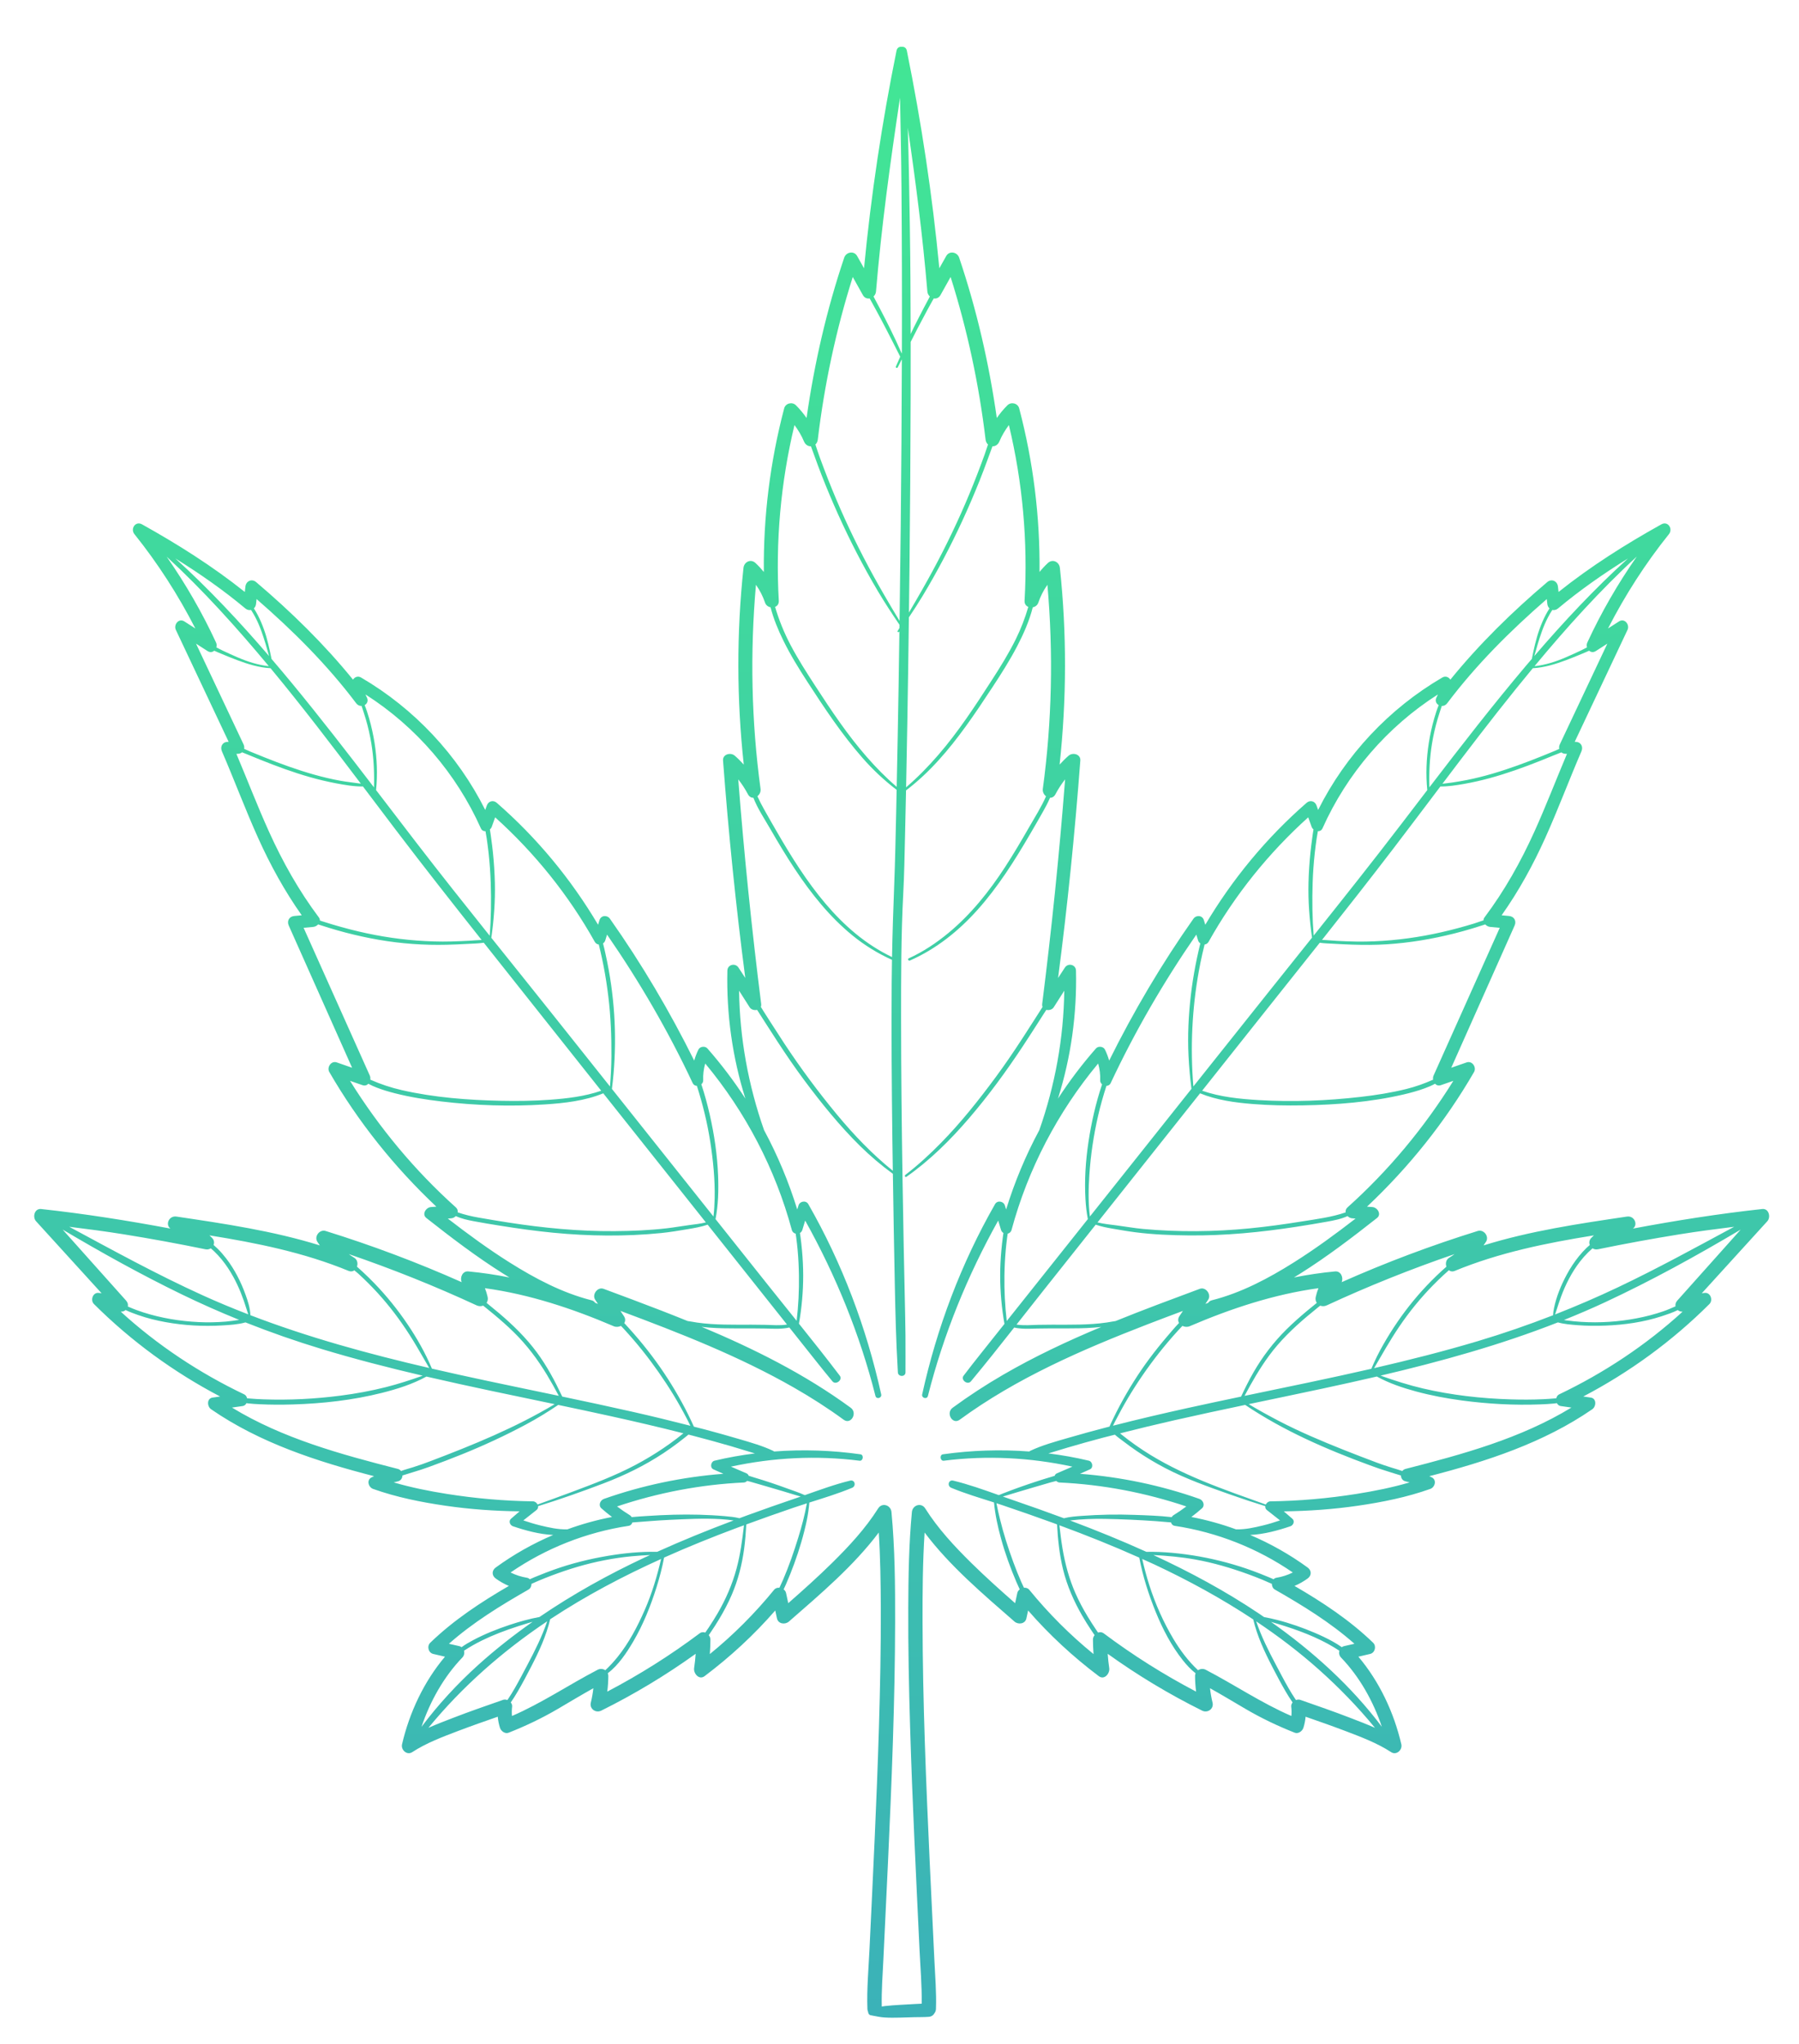 <?xml version="1.0" encoding="UTF-8" standalone="no" ?>
<!DOCTYPE svg PUBLIC "-//W3C//DTD SVG 1.1//EN" "http://www.w3.org/Graphics/SVG/1.1/DTD/svg11.dtd">
<svg xmlns="http://www.w3.org/2000/svg" xmlns:xlink="http://www.w3.org/1999/xlink" version="1.1" width="3100" height="3521">
<g transform="matrix(11.319 0 0 11.319 1553.75 1778.445)" id="shape-2b35c400-357f-4d5a-bdf1-01855502abf4"  >
<g style=""  paint-order="stroke"   >
		<g transform="matrix(1 0 0 1 0 -2.842171e-14)" id="path-01_00000134222405167012294050000018320913126025400731_"  >
<linearGradient id="SVGID_266" gradientUnits="userSpaceOnUse" gradientTransform="matrix(1 0 0 1 -0 -0)"  x1="0" y1="0" x2="0" y2="300">
<stop offset="0%" style="stop-color:rgb(66,230,149);stop-opacity: 1"/>
<stop offset="100%" style="stop-color:rgb(59,178,184);stop-opacity: 1"/>
</linearGradient>
<path style="stroke: none; stroke-width: 1; stroke-dasharray: none; stroke-linecap: butt; stroke-dashoffset: 0; stroke-linejoin: miter; stroke-miterlimit: 4; fill: url(#SVGID_266); fill-rule: nonzero; opacity: 1;"  paint-order="stroke"  transform=" translate(-132.059, -150)" d="M 263.07 176.908 C 256.485 177.624 249.907 178.661 243.384 179.886 C 244.197 179.301 243.616 177.888 242.468 178.059 C 235.139 179.146 227.727 180.241 220.64 182.447 C 220.769 182.265 220.897 182.081 221.017 181.891 C 221.533 181.077 220.676 179.964 219.755 180.25 C 212.699 182.443 205.785 185.042 199.037 188.044 C 199.348 187.348 198.924 186.323 198.035 186.406 C 195.924 186.603 193.84 186.916 191.78 187.325 C 192.099 187.13 192.419 186.937 192.734 186.738 C 196.808 184.172 200.645 181.252 204.424 178.273 C 205.151 177.7 204.48 176.667 203.735 176.61 C 203.458 176.589 203.18 176.568 202.903 176.547 C 209.286 170.536 214.799 163.654 219.194 156.057 C 219.607 155.342 218.913 154.297 218.067 154.591 C 217.286 154.862 216.506 155.134 215.726 155.405 C 218.941 148.191 222.153 140.975 225.37 133.762 C 225.682 133.062 225.309 132.378 224.535 132.306 C 224.154 132.27 223.774 132.235 223.393 132.199 C 226.007 128.504 228.182 124.539 230.043 120.408 C 231.999 116.068 233.659 111.602 235.547 107.233 C 235.834 106.569 235.503 105.848 234.73 105.808 C 234.659 105.804 234.59 105.801 234.52 105.797 C 237.196 100.117 239.875 94.44 242.556 88.762 C 242.93 87.97 242.124 86.917 241.263 87.469 C 240.706 87.826 240.149 88.183 239.592 88.54 C 242.194 83.461 245.29 78.638 248.864 74.185 C 249.511 73.379 248.715 72.132 247.712 72.691 C 242.248 75.733 236.95 79.082 232.06 82.984 C 232.029 82.71 231.998 82.436 231.968 82.161 C 231.874 81.321 230.999 80.921 230.335 81.485 C 225.007 86.004 219.993 90.91 215.587 96.333 C 215.337 95.931 214.849 95.723 214.361 96.008 C 206.277 100.726 199.642 107.799 195.459 116.164 C 195.377 115.935 195.295 115.706 195.212 115.477 C 194.975 114.818 194.238 114.615 193.706 115.079 C 187.604 120.391 182.401 126.683 178.28 133.639 C 178.208 133.405 178.136 133.17 178.064 132.936 C 177.832 132.181 176.899 132.123 176.472 132.728 C 171.638 139.583 167.374 146.808 163.646 154.317 C 163.485 153.746 163.27 153.186 163.004 152.64 C 162.768 152.154 161.99 152.064 161.639 152.464 C 159.525 154.87 157.594 157.424 155.854 160.099 C 157.833 153.823 158.751 147.241 158.596 140.615 C 158.574 139.693 157.395 139.409 156.906 140.157 C 156.56 140.685 156.215 141.213 155.869 141.741 C 157.306 130.742 158.422 119.705 159.256 108.643 C 159.33 107.669 158.099 107.36 157.473 107.904 C 156.986 108.327 156.535 108.786 156.102 109.26 C 157.178 99.314 157.204 89.284 156.146 79.325 C 156.049 78.415 155.046 77.905 154.324 78.57 C 153.86 78.998 153.437 79.458 153.046 79.941 C 153.131 71.549 152.089 63.157 149.949 55.036 C 149.742 54.252 148.727 54.003 148.161 54.564 C 147.553 55.166 147.023 55.818 146.54 56.502 C 145.363 48.214 143.485 40.028 140.808 32.093 C 140.522 31.246 139.326 31.001 138.849 31.837 C 138.492 32.461 138.142 33.089 137.792 33.716 C 136.73 22.592 135.067 11.54 132.844 0.589 C 132.751 0.131 132.405 -0.036 132.06 0.007 C 131.715 -0.037 131.369 0.13 131.276 0.589 C 129.053 11.54 127.39 22.592 126.328 33.716 C 125.978 33.089 125.628 32.461 125.271 31.837 C 124.793 31 123.598 31.245 123.312 32.093 C 120.635 40.028 118.757 48.214 117.58 56.502 C 117.097 55.818 116.567 55.166 115.959 54.564 C 115.393 54.003 114.378 54.252 114.171 55.036 C 112.031 63.157 110.989 71.549 111.074 79.941 C 110.683 79.458 110.26 78.998 109.796 78.57 C 109.07 77.902 108.071 78.417 107.974 79.325 C 106.916 89.284 106.942 99.314 108.019 109.26 C 107.585 108.786 107.134 108.327 106.647 107.904 C 106.023 107.363 104.79 107.671 104.864 108.643 C 105.698 119.705 106.814 130.742 108.251 141.741 C 107.905 141.213 107.56 140.685 107.214 140.157 C 106.726 139.41 105.546 139.692 105.524 140.615 C 105.369 147.241 106.287 153.823 108.266 160.099 C 106.526 157.424 104.595 154.87 102.481 152.464 C 102.13 152.064 101.352 152.154 101.116 152.64 C 100.85 153.186 100.635 153.746 100.474 154.317 C 96.747 146.808 92.482 139.583 87.648 132.728 C 87.221 132.122 86.288 132.184 86.056 132.936 C 85.984 133.17 85.912 133.405 85.84 133.639 C 81.719 126.683 76.516 120.391 70.414 115.079 C 69.882 114.615 69.145 114.818 68.908 115.477 C 68.825 115.706 68.743 115.935 68.661 116.164 C 64.478 107.799 57.843 100.726 49.759 96.008 C 49.271 95.723 48.783 95.931 48.533 96.333 C 44.127 90.91 39.113 86.004 33.785 81.485 C 33.117 80.918 32.246 81.324 32.152 82.161 C 32.122 82.436 32.091 82.71 32.06 82.984 C 27.17 79.082 21.872 75.733 16.408 72.691 C 15.412 72.136 14.604 73.372 15.256 74.185 C 18.83 78.638 21.926 83.461 24.528 88.54 C 23.971 88.183 23.414 87.826 22.857 87.469 C 21.997 86.918 21.19 87.97 21.564 88.762 C 24.245 94.44 26.924 100.117 29.6 105.797 C 29.531 105.801 29.461 105.804 29.391 105.808 C 28.617 105.848 28.286 106.569 28.573 107.233 C 30.461 111.602 32.122 116.068 34.077 120.408 C 35.938 124.539 38.113 128.504 40.727 132.199 C 40.346 132.235 39.966 132.27 39.585 132.306 C 38.811 132.378 38.438 133.062 38.75 133.762 C 41.967 140.975 45.179 148.191 48.394 155.405 C 47.614 155.134 46.834 154.862 46.053 154.591 C 45.208 154.297 44.511 155.339 44.926 156.057 C 49.321 163.654 54.834 170.536 61.217 176.547 C 60.94 176.568 60.663 176.589 60.385 176.61 C 59.645 176.666 58.971 177.702 59.696 178.274 C 63.475 181.252 67.312 184.172 71.386 186.738 C 71.701 186.937 72.021 187.13 72.34 187.325 C 70.279 186.916 68.196 186.603 66.085 186.406 C 65.196 186.323 64.772 187.348 65.083 188.044 C 58.335 185.042 51.421 182.443 44.365 180.25 C 43.447 179.965 42.586 181.074 43.103 181.891 C 43.224 182.081 43.351 182.265 43.48 182.447 C 36.393 180.241 28.981 179.146 21.652 178.058 C 20.506 177.888 19.921 179.301 20.736 179.885 C 14.212 178.661 7.635 177.624 1.05 176.908 C 0.043 176.799 -0.295 178.138 0.279 178.77 C 3.602 182.426 6.933 186.074 10.254 189.731 C 10.099 189.712 9.948 189.687 9.791 189.673 C 8.909 189.6 8.515 190.794 9.089 191.367 C 14.742 197.004 21.235 201.744 28.299 205.445 C 27.916 205.5 27.533 205.555 27.15 205.61 C 26.245 205.74 26.315 206.965 26.919 207.381 C 34.349 212.51 43.048 215.332 51.737 217.576 C 51.611 217.635 51.484 217.69 51.359 217.753 C 50.563 218.153 50.867 219.256 51.589 219.513 C 55.139 220.775 58.868 221.527 62.59 222.068 C 66.331 222.613 70.108 222.881 73.888 222.926 C 73.454 223.304 73.017 223.678 72.583 224.055 C 72.169 224.413 72.432 225.045 72.885 225.198 C 74.811 225.85 76.924 226.424 79.01 226.52 C 75.919 227.835 72.975 229.495 70.255 231.479 C 69.64 231.928 69.638 232.697 70.255 233.146 C 70.88 233.601 71.552 233.979 72.258 234.277 C 67.987 236.759 63.865 239.472 60.293 242.922 C 59.754 243.443 59.996 244.457 60.744 244.631 C 61.341 244.77 61.938 244.909 62.534 245.048 C 59.321 248.849 57.115 253.566 55.996 258.382 C 55.799 259.232 56.74 260.105 57.55 259.576 C 59.702 258.173 62.185 257.247 64.575 256.338 C 66.56 255.583 68.565 254.884 70.57 254.186 C 70.618 254.753 70.727 255.314 70.9 255.863 C 71.062 256.375 71.668 256.839 72.229 256.618 C 74.814 255.599 77.303 254.409 79.701 253.005 C 81.507 251.947 83.294 250.865 85.122 249.849 C 85.04 250.582 84.915 251.309 84.737 252.036 C 84.503 252.991 85.486 253.675 86.326 253.258 C 91.344 250.769 96.149 247.875 100.698 244.61 C 100.648 245.338 100.57 246.064 100.462 246.786 C 100.342 247.588 101.204 248.651 102.054 248.011 C 105.982 245.054 109.591 241.719 112.813 238.016 C 112.9 238.418 112.987 238.82 113.074 239.222 C 113.258 240.073 114.313 240.205 114.889 239.702 C 119.671 235.523 124.717 231.269 128.571 226.151 C 128.813 229.965 128.866 233.795 128.881 237.614 C 128.904 243.688 128.778 249.762 128.595 255.833 C 128.258 267.077 127.692 278.311 127.161 289.547 C 127.018 292.57 126.733 295.644 126.843 298.672 C 126.849 298.842 126.888 298.992 126.95 299.121 C 126.958 299.347 127.085 299.572 127.328 299.623 C 127.473 299.654 127.617 299.679 127.762 299.708 C 127.766 299.709 127.771 299.71 127.775 299.711 C 128.327 299.822 128.879 299.924 129.442 299.963 C 130.211 300.017 130.975 300 131.746 299.986 C 132.49 299.973 133.234 299.946 133.978 299.921 C 134.713 299.896 135.464 299.928 136.196 299.864 C 136.616 299.827 136.896 299.606 137.041 299.326 C 137.177 299.159 137.267 298.942 137.277 298.672 C 137.369 296.14 137.146 293.574 137.029 291.047 C 136.804 286.168 136.558 281.29 136.332 276.411 C 135.769 264.196 135.263 251.969 135.237 239.74 C 135.228 235.215 135.258 230.672 135.549 226.151 C 139.404 231.269 144.449 235.523 149.231 239.702 C 149.807 240.205 150.862 240.073 151.046 239.222 C 151.133 238.82 151.22 238.418 151.307 238.016 C 154.529 241.719 158.138 245.054 162.065 248.011 C 162.92 248.654 163.779 247.593 163.658 246.786 C 163.55 246.064 163.472 245.338 163.422 244.61 C 167.971 247.875 172.776 250.769 177.794 253.258 C 178.635 253.676 179.617 252.989 179.383 252.036 C 179.205 251.309 179.08 250.582 178.998 249.849 C 180.825 250.865 182.613 251.947 184.419 253.005 C 186.817 254.409 189.306 255.599 191.891 256.618 C 192.448 256.838 193.059 256.372 193.22 255.863 C 193.393 255.314 193.502 254.753 193.55 254.186 C 195.555 254.884 197.56 255.583 199.545 256.338 C 201.935 257.247 204.417 258.173 206.57 259.576 C 207.381 260.105 208.322 259.235 208.124 258.382 C 207.005 253.566 204.799 248.849 201.586 245.048 C 202.182 244.909 202.779 244.77 203.375 244.631 C 204.124 244.457 204.366 243.443 203.827 242.922 C 200.255 239.472 196.133 236.759 191.862 234.277 C 192.568 233.979 193.24 233.601 193.865 233.146 C 194.482 232.698 194.48 231.928 193.865 231.479 C 191.145 229.495 188.2 227.835 185.11 226.52 C 187.196 226.423 189.309 225.85 191.235 225.198 C 191.688 225.045 191.951 224.413 191.537 224.055 C 191.103 223.678 190.666 223.304 190.232 222.927 C 194.012 222.881 197.789 222.613 201.53 222.068 C 205.252 221.527 208.981 220.775 212.531 219.513 C 213.251 219.257 213.555 218.152 212.761 217.753 C 212.636 217.69 212.509 217.635 212.383 217.576 C 221.072 215.332 229.771 212.51 237.201 207.381 C 237.8 206.968 237.873 205.74 236.97 205.61 C 236.587 205.555 236.204 205.5 235.821 205.445 C 242.885 201.744 249.378 197.004 255.031 191.367 C 255.602 190.797 255.212 189.6 254.329 189.673 C 254.172 189.687 254.021 189.712 253.866 189.731 C 257.187 186.074 260.518 182.426 263.841 178.77 C 264.411 178.142 264.077 176.799 263.07 176.908 z M 208.756 216.47 C 208.549 216.523 208.394 216.643 208.278 216.79 C 207.769 216.606 207.241 216.458 206.734 216.301 C 205.953 216.058 205.176 215.805 204.41 215.517 C 202.709 214.876 201.01 214.227 199.321 213.555 C 195.972 212.22 192.634 210.812 189.435 209.145 C 187.896 208.343 186.376 207.501 184.886 206.61 C 188.589 205.832 192.295 205.065 195.995 204.272 C 198.799 203.672 201.601 203.053 204.395 202.403 C 206.272 203.437 208.314 204.124 210.382 204.682 C 212.677 205.302 215.012 205.738 217.367 206.053 C 221.316 206.581 225.323 206.798 229.305 206.644 C 229.999 206.617 230.694 206.582 231.385 206.514 C 231.527 206.5 231.668 206.476 231.809 206.458 C 231.923 206.681 232.11 206.857 232.382 206.896 C 232.927 206.974 233.472 207.052 234.017 207.13 C 226.309 211.833 217.454 214.246 208.756 216.47 z M 164.226 209.891 C 164.321 209.696 164.416 209.501 164.514 209.31 C 164.825 208.702 165.147 208.099 165.475 207.5 C 166.144 206.277 166.857 205.077 167.611 203.904 C 169.115 201.562 170.772 199.311 172.568 197.185 C 173.076 196.584 173.595 195.993 174.126 195.412 C 174.345 195.172 174.572 194.935 174.797 194.698 C 175.132 194.861 175.544 194.9 175.9 194.748 C 182.165 192.065 188.735 189.884 195.506 188.959 C 195.333 189.392 195.196 189.841 195.096 190.283 C 195.014 190.642 195.091 190.954 195.256 191.197 C 194.757 191.599 194.259 192.004 193.766 192.416 C 192.685 193.321 191.627 194.255 190.625 195.248 C 188.659 197.195 186.981 199.394 185.604 201.794 C 184.921 202.986 184.312 204.216 183.73 205.46 C 181.017 206.027 178.306 206.602 175.601 207.198 C 171.796 208.038 168 208.923 164.226 209.891 z M 188 199.215 C 189.64 196.985 191.637 195.06 193.744 193.277 C 194.33 192.781 194.924 192.295 195.522 191.814 C 195.605 191.748 195.694 191.682 195.782 191.617 C 196.08 191.731 196.434 191.73 196.773 191.573 C 203.116 188.635 209.618 186.033 216.233 183.769 C 215.965 183.961 215.697 184.152 215.411 184.323 C 214.917 184.618 214.823 185.208 214.989 185.685 C 214.742 185.897 214.5 186.116 214.261 186.336 C 213.744 186.811 213.238 187.298 212.744 187.796 C 211.768 188.778 210.838 189.806 209.957 190.874 C 208.257 192.938 206.751 195.147 205.422 197.466 C 204.724 198.682 204.101 199.934 203.561 201.227 C 197.149 202.696 190.697 204.006 184.256 205.35 C 185.38 203.234 186.582 201.145 188 199.215 z M 232.15 205.122 C 231.912 205.236 231.775 205.463 231.719 205.715 C 231.647 205.722 231.575 205.729 231.503 205.735 C 230.916 205.786 230.329 205.829 229.741 205.856 C 228.085 205.934 226.426 205.933 224.77 205.883 C 220.276 205.746 215.781 205.243 211.399 204.218 C 209.214 203.707 207.077 203.018 204.962 202.269 C 214.13 200.119 223.202 197.602 231.96 194.165 C 232.928 194.434 233.981 194.512 234.959 194.589 C 236.367 194.7 237.78 194.706 239.191 194.653 C 242.083 194.543 245.014 194.126 247.771 193.224 C 248.569 192.963 249.425 192.68 250.211 192.291 C 250.407 192.454 250.666 192.548 250.949 192.53 C 245.357 197.637 238.989 201.855 232.15 205.122 z M 249.866 191.719 C 249.258 191.986 248.652 192.258 248.023 192.474 C 246.698 192.93 245.337 193.282 243.96 193.544 C 241.174 194.075 238.325 194.266 235.494 194.084 C 234.754 194.036 234.013 193.965 233.278 193.863 C 233.143 193.844 233.008 193.822 232.874 193.8 C 234.968 192.961 237.047 192.073 239.102 191.117 C 246.194 187.816 253.062 184.033 259.79 180.04 C 256.575 183.646 253.347 187.24 250.135 190.848 C 249.883 191.131 249.813 191.442 249.866 191.719 z M 258.795 179.611 C 252.94 182.767 247.112 185.971 241.1 188.824 C 237.956 190.316 234.766 191.69 231.534 192.956 C 231.596 192.752 231.668 192.551 231.732 192.353 C 231.959 191.65 232.184 190.95 232.439 190.257 C 233.137 188.363 234.074 186.531 235.309 184.929 C 235.696 184.428 236.115 183.95 236.565 183.505 C 236.777 183.295 236.996 183.093 237.222 182.898 C 237.226 182.895 237.23 182.892 237.234 182.889 C 237.459 183.034 237.743 183.102 238.05 183.038 C 242.181 182.189 246.33 181.427 250.494 180.757 C 253.255 180.314 256.023 179.953 258.795 179.611 z M 237.042 181.306 C 236.721 181.641 236.681 182.047 236.817 182.385 C 236.652 182.528 236.485 182.67 236.327 182.821 C 235.912 183.22 235.524 183.647 235.162 184.094 C 234.45 184.972 233.831 185.919 233.296 186.914 C 232.439 188.507 231.728 190.231 231.364 192.008 C 231.294 192.349 231.238 192.717 231.223 193.079 C 227.455 194.547 223.629 195.865 219.745 197.026 C 214.536 198.582 209.269 199.912 203.975 201.131 C 205.218 199.007 206.42 196.861 207.801 194.82 C 209.311 192.59 211.012 190.495 212.894 188.569 C 213.428 188.024 213.975 187.492 214.534 186.974 C 214.807 186.721 215.085 186.474 215.363 186.227 C 215.595 186.406 215.903 186.474 216.257 186.328 C 223.04 183.531 230.223 182.077 237.441 180.918 C 237.306 181.045 237.171 181.172 237.042 181.306 z M 191.745 185.045 C 187.867 187.483 183.747 189.669 179.283 190.799 C 179.019 190.866 178.84 191.008 178.727 191.184 C 178.583 191.239 178.439 191.296 178.295 191.352 C 178.436 191.141 178.577 190.929 178.718 190.717 C 179.242 189.929 178.362 188.715 177.441 189.057 C 173.159 190.647 168.864 192.241 164.622 193.96 C 164.184 194.018 163.749 194.112 163.31 194.177 C 162.613 194.28 161.912 194.351 161.21 194.401 C 159.821 194.5 158.428 194.516 157.037 194.517 C 155.664 194.518 154.29 194.502 152.917 194.534 C 151.794 194.56 150.654 194.671 149.543 194.496 C 150.862 192.82 152.18 191.143 153.505 189.475 C 156.203 186.08 158.9 182.686 161.597 179.291 C 162.466 179.59 163.368 179.763 164.273 179.916 C 165.388 180.104 166.505 180.303 167.627 180.446 C 170.326 180.79 173.067 180.902 175.786 180.927 C 181.274 180.979 186.727 180.448 192.147 179.612 C 193.673 179.376 195.198 179.125 196.719 178.852 C 197.808 178.657 198.932 178.45 199.94 177.983 C 200.118 178.167 200.356 178.3 200.621 178.32 C 200.8 178.334 200.979 178.348 201.158 178.361 C 198.112 180.715 195.005 182.995 191.745 185.045 z M 148.054 193.956 C 147.79 191.659 147.664 189.338 147.702 187.028 C 147.723 185.738 147.783 184.449 147.9 183.164 C 147.958 182.522 148.029 181.881 148.114 181.242 C 148.14 181.047 148.17 180.853 148.199 180.658 C 148.463 180.597 148.698 180.415 148.784 180.095 C 151.287 170.818 155.824 162.142 161.969 154.76 C 162.207 155.583 162.314 156.434 162.277 157.314 C 162.266 157.571 162.39 157.778 162.567 157.928 C 161.61 160.78 160.939 163.746 160.493 166.715 C 160.061 169.597 159.871 172.53 160.039 175.443 C 160.097 176.449 160.21 177.453 160.401 178.442 C 156.285 183.614 152.169 188.785 148.054 193.956 z M 177.187 136.026 C 177.247 136.223 177.374 136.374 177.528 136.481 C 177.421 136.87 177.334 137.265 177.244 137.661 C 177.074 138.398 176.919 139.138 176.776 139.881 C 176.491 141.371 176.255 142.873 176.08 144.38 C 175.728 147.425 175.574 150.522 175.727 153.585 C 175.811 155.268 175.961 156.947 176.173 158.619 C 172.756 162.915 169.34 167.211 165.922 171.506 C 164.186 173.687 162.45 175.868 160.713 178.05 C 160.453 175.968 160.49 173.837 160.627 171.754 C 160.827 168.695 161.286 165.639 161.976 162.652 C 162.326 161.135 162.754 159.643 163.229 158.163 C 163.492 158.152 163.742 158.028 163.874 157.747 C 167.573 149.861 171.965 142.304 176.916 135.139 C 177.006 135.434 177.097 135.73 177.187 136.026 z M 199.933 176.659 C 199.684 176.882 199.608 177.157 199.648 177.42 C 197.51 178.157 195.232 178.439 193.007 178.797 C 190.341 179.226 187.665 179.597 184.978 179.859 C 179.606 180.382 174.176 180.433 168.799 179.943 C 167.465 179.821 166.153 179.577 164.825 179.408 C 163.847 179.284 162.838 179.177 161.871 178.947 C 162.708 177.893 163.545 176.839 164.383 175.785 C 168.75 170.289 173.117 164.792 177.485 159.296 C 180.011 160.333 182.798 160.708 185.505 160.925 C 188.04 161.128 190.588 161.177 193.131 161.132 C 198.255 161.043 203.46 160.637 208.462 159.472 C 209.556 159.217 210.644 158.919 211.699 158.531 C 212.233 158.334 212.762 158.117 213.256 157.84 C 213.47 158.064 213.779 158.181 214.157 158.05 C 214.786 157.833 215.415 157.616 216.044 157.398 C 211.605 164.531 206.191 171.047 199.933 176.659 z M 195.706 136.378 C 196.418 136.483 197.156 136.491 197.866 136.534 C 198.791 136.59 199.718 136.636 200.644 136.665 C 202.411 136.72 204.174 136.726 205.939 136.612 C 209.377 136.39 212.787 135.82 216.127 134.981 C 217.078 134.742 218.022 134.48 218.96 134.197 C 219.42 134.058 219.879 133.914 220.337 133.766 C 220.523 133.706 220.712 133.649 220.9 133.587 C 221.093 133.793 221.361 133.941 221.627 133.966 C 222.121 134.012 222.614 134.059 223.108 134.106 C 219.752 141.602 216.391 149.095 213.034 156.591 C 212.946 156.787 212.929 157.009 212.961 157.222 C 211.644 157.808 210.304 158.286 208.892 158.638 C 206.61 159.207 204.277 159.571 201.943 159.84 C 196.807 160.431 191.586 160.637 186.423 160.329 C 183.529 160.156 180.551 159.857 177.799 158.901 C 180.61 155.363 183.421 151.825 186.233 148.286 C 189.388 144.316 192.553 140.352 195.706 136.378 z M 228.392 119.443 C 226.307 124.055 223.835 128.461 220.794 132.513 C 220.681 132.663 220.636 132.819 220.634 132.97 C 220.148 133.117 219.667 133.309 219.202 133.451 C 218.378 133.703 217.55 133.939 216.717 134.163 C 215.066 134.607 213.398 134.987 211.715 135.293 C 208.32 135.909 204.85 136.236 201.398 136.2 C 200.393 136.189 199.389 136.143 198.386 136.095 C 197.619 136.058 196.827 135.96 196.049 135.948 C 199.685 131.361 203.303 126.76 206.858 122.112 C 209.276 118.951 211.669 115.77 214.069 112.594 C 215.254 112.605 216.477 112.41 217.631 112.209 C 218.968 111.977 220.292 111.673 221.601 111.317 C 224.215 110.605 226.763 109.685 229.279 108.685 C 229.993 108.402 230.705 108.112 231.415 107.819 C 231.76 107.677 232.132 107.549 232.491 107.398 C 232.643 107.519 232.834 107.602 233.067 107.614 C 233.159 107.619 233.25 107.624 233.342 107.629 C 231.68 111.562 230.151 115.552 228.392 119.443 z M 231.03 85.849 C 231.058 85.807 231.089 85.764 231.12 85.722 C 231.397 85.782 231.707 85.722 231.985 85.49 C 235.338 82.688 238.922 80.19 242.63 77.885 C 237.54 82.496 232.842 87.524 228.368 92.739 C 228.718 91.472 229.084 90.208 229.529 88.972 C 229.792 88.244 230.093 87.531 230.452 86.846 C 230.63 86.506 230.823 86.173 231.03 85.849 z M 243.971 77.593 C 241.088 81.728 238.558 86.099 236.438 90.685 C 236.328 90.922 236.324 91.184 236.394 91.419 C 236.108 91.574 235.82 91.725 235.526 91.864 C 234.732 92.241 233.932 92.606 233.124 92.952 C 231.613 93.599 230.036 94.11 228.398 94.283 C 233.255 88.425 238.372 82.741 243.971 77.593 z M 228.14 94.591 C 229.896 94.493 231.58 93.974 233.22 93.36 C 234.054 93.048 234.88 92.709 235.701 92.364 C 236.022 92.229 236.376 92.091 236.714 91.926 C 236.975 92.153 237.346 92.227 237.732 91.979 C 238.317 91.604 238.902 91.228 239.487 90.853 C 237.076 95.966 234.665 101.079 232.25 106.19 C 232.14 106.422 232.12 106.66 232.166 106.874 C 231.929 106.978 231.694 107.087 231.462 107.183 C 230.841 107.441 230.219 107.696 229.596 107.947 C 228.349 108.45 227.094 108.935 225.828 109.389 C 223.311 110.291 220.752 111.081 218.127 111.602 C 217.382 111.75 216.631 111.877 215.88 111.99 C 215.382 112.064 214.881 112.118 214.381 112.181 C 218.049 107.329 221.736 102.49 225.554 97.756 C 226.409 96.697 227.271 95.642 228.14 94.591 z M 230.269 84.065 C 230.297 84.314 230.325 84.564 230.353 84.814 C 230.385 85.098 230.509 85.325 230.679 85.487 C 230.678 85.489 230.677 85.491 230.675 85.494 C 230.467 85.817 230.275 86.149 230.096 86.49 C 229.729 87.191 229.42 87.923 229.153 88.667 C 228.626 90.132 228.303 91.652 227.994 93.174 C 227.723 93.492 227.448 93.806 227.179 94.124 C 222.066 100.174 217.211 106.434 212.396 112.722 C 212.328 110.487 212.436 108.243 212.8 106.036 C 213.005 104.794 213.285 103.565 213.638 102.357 C 213.837 101.676 214.066 101.01 214.282 100.338 C 214.573 100.346 214.878 100.226 215.102 99.929 C 219.519 94.064 224.735 88.872 230.269 84.065 z M 213.684 98.587 C 213.63 98.723 213.576 98.859 213.502 98.993 C 213.208 99.528 213.431 99.993 213.814 100.21 C 213.548 100.859 213.334 101.531 213.136 102.218 C 212.783 103.451 212.506 104.705 212.306 105.972 C 211.933 108.345 211.839 110.751 212.076 113.141 C 210.793 114.817 209.512 116.494 208.229 118.17 C 203.82 123.934 199.309 129.617 194.78 135.287 C 194.57 132.619 194.536 129.944 194.624 127.268 C 194.673 125.76 194.78 124.254 194.944 122.754 C 195.027 121.997 195.126 121.243 195.236 120.489 C 195.288 120.129 195.362 119.764 195.422 119.399 C 195.707 119.406 195.98 119.286 196.124 118.962 C 199.856 110.622 205.993 103.494 213.684 98.587 z M 193.95 117.287 C 194.125 117.774 194.299 118.26 194.473 118.746 C 194.526 118.896 194.628 119.026 194.751 119.133 C 194.67 119.573 194.62 120.024 194.558 120.455 C 194.455 121.17 194.368 121.888 194.293 122.606 C 194.132 124.155 194.031 125.711 193.992 127.268 C 193.923 130.055 194.142 132.845 194.527 135.605 C 192.283 138.414 190.037 141.22 187.794 144.03 C 184.013 148.766 180.238 153.508 176.465 158.251 C 175.982 152.386 176.253 146.42 177.31 140.633 C 177.463 139.793 177.633 138.956 177.821 138.123 C 177.932 137.63 178.064 137.141 178.174 136.648 C 178.415 136.616 178.643 136.485 178.783 136.235 C 182.762 129.127 187.904 122.736 193.95 117.287 z M 150.768 84.317 C 150.741 84.802 150.994 85.116 151.336 85.258 C 150.845 86.946 150.215 88.585 149.432 90.171 C 148.361 92.338 147.084 94.394 145.774 96.422 C 143.247 100.335 140.69 104.261 137.635 107.79 C 136.118 109.542 134.493 111.211 132.732 112.72 C 132.8 109.376 132.863 106.032 132.921 102.687 C 133.012 97.409 133.088 92.131 133.157 86.853 C 133.879 85.775 134.586 84.688 135.258 83.572 C 136.383 81.702 137.452 79.799 138.47 77.868 C 140.496 74.021 142.313 70.066 143.924 66.028 C 144.371 64.906 144.798 63.777 145.209 62.641 C 145.428 62.037 145.662 61.427 145.879 60.813 C 146.292 60.82 146.717 60.591 146.934 60.074 C 147.308 59.179 147.806 58.351 148.381 57.579 C 150.48 66.324 151.281 75.33 150.768 84.317 z M 144.832 59.789 C 144.872 60.121 145.013 60.37 145.201 60.545 C 145.032 61.053 144.867 61.563 144.687 62.065 C 144.326 63.07 143.95 64.07 143.565 65.067 C 142.791 67.076 141.965 69.066 141.087 71.033 C 139.325 74.978 137.357 78.827 135.217 82.581 C 134.545 83.761 133.862 84.94 133.166 86.112 C 133.195 83.828 133.227 81.544 133.25 79.261 C 133.341 70.541 133.403 61.821 133.424 53.101 C 133.43 50.376 133.431 47.651 133.429 44.925 C 133.767 44.264 134.098 43.598 134.44 42.938 C 134.941 41.974 135.45 41.014 135.968 40.059 C 136.228 39.582 136.489 39.106 136.753 38.631 C 136.813 38.524 136.88 38.417 136.947 38.307 C 137.325 38.37 137.724 38.228 137.968 37.793 C 138.484 36.877 138.995 35.958 139.508 35.039 C 142.055 43.095 143.83 51.402 144.832 59.789 z M 136.344 38.006 C 136.294 38.108 136.245 38.209 136.194 38.304 C 135.937 38.783 135.682 39.263 135.43 39.744 C 134.913 40.729 134.406 41.719 133.911 42.714 C 133.744 43.05 133.59 43.39 133.426 43.727 C 133.418 38.245 133.386 32.762 133.301 27.281 C 133.224 22.297 133.146 17.309 132.992 12.324 C 134.201 20.607 135.271 28.911 135.97 37.252 C 135.996 37.558 136.141 37.818 136.344 38.006 z M 131.809 7.751 C 131.897 12.316 131.992 16.882 132.029 21.449 C 132.098 29.812 132.116 38.177 132.091 46.54 C 132.091 46.558 132.091 46.576 132.091 46.594 C 132.081 46.618 132.071 46.642 132.06 46.665 C 131.468 45.337 130.859 44.018 130.209 42.714 C 129.725 41.741 129.229 40.773 128.725 39.81 C 128.472 39.329 128.218 38.848 127.961 38.369 C 127.899 38.254 127.839 38.13 127.778 38.004 C 127.98 37.816 128.124 37.557 128.15 37.252 C 128.978 27.375 130.323 17.55 131.809 7.751 z M 124.612 35.039 C 125.125 35.958 125.636 36.877 126.152 37.793 C 126.396 38.228 126.797 38.369 127.176 38.306 C 127.229 38.393 127.283 38.48 127.331 38.566 C 127.595 39.041 127.857 39.517 128.116 39.994 C 128.647 40.97 129.168 41.952 129.679 42.938 C 130.409 44.344 131.122 45.76 131.837 47.174 C 131.615 47.679 131.385 48.179 131.171 48.688 C 131.104 48.848 131.374 48.961 131.452 48.807 C 131.652 48.407 131.859 48.011 132.06 47.613 C 132.069 47.63 132.077 47.647 132.086 47.664 C 132.059 56.113 132.005 64.562 131.915 73.01 C 131.864 77.803 131.803 82.596 131.736 87.389 C 130.913 86.038 130.11 84.672 129.319 83.305 C 128.249 81.457 127.219 79.583 126.237 77.686 C 124.243 73.835 122.443 69.882 120.857 65.846 C 120.416 64.722 119.987 63.593 119.575 62.458 C 119.346 61.827 119.139 61.183 118.923 60.543 C 119.109 60.369 119.248 60.12 119.288 59.789 C 120.291 51.402 122.065 43.095 124.612 35.039 z M 115.739 57.579 C 116.314 58.351 116.812 59.179 117.186 60.074 C 117.403 60.591 117.832 60.821 118.247 60.813 C 118.419 61.294 118.599 61.773 118.769 62.248 C 119.129 63.254 119.501 64.255 119.889 65.25 C 120.677 67.267 121.518 69.263 122.41 71.237 C 124.205 75.213 126.209 79.101 128.434 82.855 C 129.473 84.608 130.586 86.3 131.728 87.981 C 131.725 88.145 131.723 88.308 131.72 88.472 C 131.626 88.621 131.539 88.775 131.444 88.923 C 131.355 89.062 131.572 89.185 131.663 89.052 C 131.68 89.028 131.696 89.004 131.713 88.98 C 131.673 91.786 131.634 94.592 131.588 97.398 C 131.504 102.482 131.408 107.566 131.301 112.65 C 128.019 109.831 125.217 106.462 122.715 102.948 C 121.368 101.056 120.092 99.114 118.827 97.166 C 117.525 95.159 116.233 93.141 115.121 91.02 C 114.15 89.168 113.373 87.25 112.788 85.258 C 113.128 85.117 113.38 84.804 113.352 84.317 C 112.839 75.33 113.64 66.324 115.739 57.579 z M 111.255 84.6 C 111.392 85.007 111.733 85.247 112.1 85.32 C 112.548 87.074 113.253 88.767 114.048 90.388 C 115.122 92.578 116.408 94.656 117.733 96.701 C 120.305 100.672 122.945 104.643 126.066 108.21 C 127.645 110.015 129.388 111.651 131.292 113.104 C 131.267 114.283 131.245 115.461 131.219 116.639 C 131.137 120.273 131.064 123.908 130.923 127.54 C 130.781 131.214 130.659 134.883 130.591 138.557 C 122.554 134.72 117.403 126.994 113.079 119.522 C 112.416 118.376 111.756 117.227 111.11 116.072 C 110.749 115.426 110.401 114.758 110.095 114.075 C 110.416 113.827 110.636 113.413 110.574 112.96 C 109.176 102.672 108.964 92.232 109.874 81.891 C 110.456 82.718 110.924 83.621 111.255 84.6 z M 108.651 113.771 C 108.86 114.168 109.172 114.319 109.484 114.308 C 110.122 115.954 111.148 117.482 112.018 118.988 C 113.228 121.082 114.466 123.16 115.805 125.174 C 118.291 128.914 121.119 132.464 124.62 135.307 C 126.435 136.78 128.451 138.02 130.583 138.979 C 130.563 140.149 130.547 141.32 130.538 142.491 C 130.482 150.398 130.544 158.306 130.641 166.213 C 130.661 167.837 130.689 169.461 130.712 171.085 C 127.577 168.557 124.769 165.624 122.204 162.527 C 119.331 159.059 116.652 155.447 114.174 151.686 C 113.454 150.593 112.746 149.492 112.041 148.389 C 111.7 147.855 111.36 147.32 111.019 146.786 C 110.885 146.575 110.754 146.357 110.619 146.142 C 110.67 146.023 110.694 145.885 110.673 145.723 C 109.24 134.348 108.065 122.94 107.182 111.509 C 107.732 112.213 108.224 112.964 108.651 113.771 z M 115.921 180.658 C 115.95 180.853 115.98 181.047 116.006 181.242 C 116.091 181.881 116.162 182.522 116.22 183.164 C 116.337 184.449 116.397 185.738 116.418 187.028 C 116.455 189.328 116.331 191.638 116.07 193.925 C 114.663 192.173 113.254 190.422 111.855 188.665 C 109.144 185.258 106.432 181.851 103.72 178.444 C 104.143 176.269 104.194 174.02 104.11 171.814 C 103.989 168.687 103.533 165.581 102.836 162.531 C 102.481 160.98 102.064 159.435 101.559 157.923 C 101.733 157.773 101.854 157.568 101.843 157.314 C 101.806 156.434 101.913 155.584 102.151 154.76 C 108.296 162.142 112.832 170.818 115.336 180.095 C 115.422 180.415 115.657 180.597 115.921 180.658 z M 100.872 174.866 C 96.564 169.452 92.255 164.039 87.947 158.626 C 88.709 152.596 88.547 146.512 87.464 140.529 C 87.308 139.664 87.134 138.803 86.941 137.946 C 86.832 137.458 86.727 136.965 86.593 136.481 C 86.747 136.374 86.872 136.223 86.933 136.026 C 87.023 135.73 87.114 135.434 87.204 135.139 C 92.155 142.304 96.547 149.861 100.246 157.747 C 100.376 158.024 100.623 158.148 100.883 158.161 C 101.773 160.958 102.475 163.801 102.924 166.706 C 103.362 169.537 103.647 172.415 103.586 175.283 C 103.566 176.204 103.514 177.129 103.404 178.046 C 102.56 176.986 101.716 175.926 100.872 174.866 z M 85.337 136.235 C 85.478 136.486 85.706 136.618 85.948 136.649 C 86.033 137.021 86.131 137.392 86.218 137.766 C 86.388 138.503 86.545 139.243 86.689 139.986 C 86.984 141.515 87.217 143.053 87.405 144.598 C 87.77 147.608 87.887 150.629 87.869 153.658 C 87.86 155.193 87.779 156.726 87.653 158.256 C 84.769 154.633 81.886 151.01 79.002 147.387 C 75.875 143.459 72.728 139.545 69.59 135.625 C 69.977 132.858 70.198 130.061 70.128 127.268 C 70.089 125.736 69.992 124.205 69.835 122.68 C 69.758 121.937 69.669 121.195 69.562 120.455 C 69.5 120.024 69.45 119.574 69.369 119.134 C 69.492 119.027 69.593 118.896 69.647 118.746 C 69.821 118.26 69.995 117.774 70.17 117.287 C 76.216 122.736 81.358 129.127 85.337 136.235 z M 51.086 156.591 C 47.73 149.095 44.368 141.602 41.012 134.106 C 41.506 134.059 41.999 134.012 42.493 133.966 C 42.76 133.94 43.029 133.792 43.222 133.584 C 43.317 133.615 43.412 133.646 43.508 133.677 C 43.943 133.819 44.378 133.958 44.816 134.092 C 45.662 134.352 46.513 134.597 47.37 134.821 C 49.047 135.26 50.741 135.633 52.449 135.928 C 55.874 136.521 59.325 136.768 62.798 136.683 C 63.827 136.658 64.855 136.616 65.883 136.556 C 66.721 136.508 67.6 136.504 68.439 136.373 C 70.698 139.223 72.96 142.071 75.218 144.921 C 78.913 149.586 82.614 154.245 86.317 158.903 C 83.822 159.768 81.147 160.082 78.525 160.274 C 76.053 160.455 73.571 160.49 71.094 160.437 C 66.043 160.329 60.909 159.941 55.973 158.816 C 54.3 158.434 52.715 157.904 51.162 157.218 C 51.192 157.006 51.173 156.787 51.086 156.591 z M 67.996 118.962 C 68.141 119.287 68.414 119.408 68.698 119.401 C 68.758 119.766 68.832 120.129 68.884 120.489 C 68.994 121.243 69.093 121.997 69.176 122.754 C 69.34 124.254 69.447 125.76 69.496 127.268 C 69.584 129.951 69.55 132.634 69.338 135.31 C 65.578 130.61 61.833 125.897 58.161 121.129 C 56.115 118.473 54.082 115.808 52.044 113.146 C 52.281 110.755 52.187 108.347 51.814 105.972 C 51.614 104.705 51.337 103.451 50.984 102.218 C 50.786 101.53 50.572 100.859 50.306 100.21 C 50.69 99.993 50.912 99.529 50.618 98.993 C 50.544 98.859 50.49 98.723 50.436 98.587 C 58.127 103.494 64.264 110.622 67.996 118.962 z M 49.018 99.929 C 49.242 100.226 49.547 100.346 49.838 100.338 C 50.054 101.009 50.283 101.676 50.482 102.357 C 50.835 103.565 51.115 104.794 51.32 106.036 C 51.684 108.245 51.792 110.491 51.724 112.729 C 47.663 107.428 43.578 102.145 39.331 96.99 C 38.276 95.708 37.205 94.439 36.126 93.176 C 35.817 91.654 35.494 90.132 34.967 88.667 C 34.707 87.943 34.408 87.23 34.054 86.546 C 33.877 86.205 33.686 85.871 33.479 85.547 C 33.467 85.528 33.454 85.506 33.441 85.486 C 33.611 85.324 33.735 85.097 33.767 84.814 C 33.795 84.564 33.823 84.314 33.851 84.065 C 39.385 88.872 44.601 94.064 49.018 99.929 z M 31.87 106.19 C 29.455 101.079 27.044 95.966 24.633 90.853 C 25.218 91.228 25.803 91.604 26.388 91.979 C 26.774 92.227 27.145 92.153 27.406 91.925 C 27.734 92.085 28.075 92.219 28.387 92.35 C 29.218 92.701 30.055 93.044 30.9 93.36 C 32.539 93.974 34.222 94.493 35.976 94.591 C 36.023 94.647 36.071 94.703 36.118 94.76 C 40.816 100.431 45.281 106.288 49.721 112.163 C 48.667 112.007 47.603 111.902 46.554 111.709 C 45.243 111.469 43.945 111.16 42.661 110.801 C 40.077 110.078 37.551 109.153 35.059 108.161 C 34.346 107.877 33.634 107.587 32.924 107.293 C 32.608 107.162 32.285 107.004 31.955 106.864 C 31.999 106.652 31.978 106.418 31.87 106.19 z M 33.003 85.722 C 33.02 85.746 33.039 85.771 33.055 85.796 C 33.264 86.118 33.458 86.45 33.638 86.789 C 34.011 87.492 34.321 88.224 34.591 88.972 C 35.037 90.209 35.402 91.474 35.753 92.741 C 31.278 87.527 26.586 82.504 21.495 77.888 C 25.201 80.192 28.784 82.689 32.135 85.49 C 32.414 85.723 32.726 85.783 33.003 85.722 z M 35.717 94.282 C 34.081 94.109 32.505 93.599 30.996 92.952 C 30.209 92.615 29.429 92.258 28.654 91.893 C 28.34 91.745 28.031 91.587 27.725 91.421 C 27.796 91.186 27.793 90.923 27.682 90.685 C 25.564 86.106 23.039 81.74 20.161 77.61 C 25.753 82.761 30.862 88.445 35.717 94.282 z M 30.778 107.629 C 30.87 107.624 30.961 107.619 31.053 107.614 C 31.291 107.601 31.486 107.516 31.638 107.39 C 31.884 107.491 32.134 107.582 32.373 107.682 C 33.016 107.948 33.66 108.212 34.305 108.472 C 35.575 108.982 36.852 109.475 38.141 109.935 C 40.679 110.841 43.278 111.607 45.928 112.107 C 47.257 112.359 48.676 112.607 50.046 112.592 C 51.698 114.779 53.347 116.967 55.004 119.149 C 59.301 124.806 63.695 130.386 68.107 135.953 C 67.464 135.967 66.814 136.042 66.18 136.074 C 65.279 136.119 64.377 136.16 63.476 136.184 C 61.735 136.23 59.989 136.169 58.253 136.042 C 54.824 135.789 51.423 135.202 48.094 134.345 C 47.168 134.107 46.247 133.85 45.331 133.576 C 44.848 133.431 44.365 133.281 43.885 133.127 C 43.752 133.084 43.621 133.039 43.49 132.995 C 43.493 132.836 43.446 132.671 43.326 132.513 C 40.285 128.461 37.813 124.055 35.728 119.443 C 33.969 115.552 32.44 111.562 30.778 107.629 z M 48.076 157.398 C 48.705 157.616 49.334 157.833 49.963 158.05 C 50.342 158.181 50.651 158.066 50.865 157.842 C 51.268 158.066 51.693 158.25 52.13 158.421 C 53.024 158.77 53.948 159.043 54.878 159.282 C 57.206 159.878 59.59 160.251 61.974 160.536 C 67.19 161.157 72.501 161.332 77.744 160.988 C 80.734 160.792 83.84 160.442 86.631 159.297 C 90.077 163.633 93.525 167.967 96.97 172.303 C 98.73 174.518 100.491 176.733 102.251 178.948 C 101.417 179.145 100.553 179.246 99.71 179.355 C 98.587 179.501 97.471 179.706 96.347 179.837 C 93.693 180.146 91.005 180.257 88.335 180.276 C 82.907 180.317 77.512 179.791 72.153 178.961 C 70.649 178.728 69.148 178.474 67.649 178.213 C 66.563 178.023 65.505 177.774 64.471 177.417 C 64.51 177.155 64.434 176.881 64.187 176.659 C 57.929 171.047 52.515 164.531 48.076 157.398 z M 84.837 190.799 C 80.373 189.669 76.253 187.483 72.375 185.045 C 69.115 182.995 66.009 180.715 62.962 178.361 C 63.141 178.348 63.32 178.334 63.499 178.32 C 63.763 178.3 63.999 178.167 64.177 177.983 C 65.041 178.383 65.989 178.587 66.926 178.765 C 68.257 179.017 69.596 179.234 70.934 179.448 C 73.609 179.877 76.295 180.252 78.993 180.514 C 84.455 181.044 90.003 181.113 95.467 180.562 C 96.798 180.428 98.115 180.204 99.433 179.985 C 100.475 179.812 101.521 179.634 102.521 179.289 C 106.548 184.357 110.575 189.424 114.601 194.492 C 113.507 194.668 112.385 194.563 111.277 194.536 C 109.879 194.502 108.481 194.518 107.083 194.517 C 105.716 194.516 104.348 194.5 102.983 194.406 C 102.281 194.357 101.579 194.289 100.883 194.188 C 100.408 194.119 99.938 194.014 99.463 193.954 C 98.114 193.406 96.761 192.871 95.405 192.345 C 92.507 191.222 89.593 190.139 86.679 189.057 C 85.763 188.716 84.875 189.924 85.402 190.717 C 85.543 190.929 85.684 191.141 85.825 191.352 C 85.681 191.296 85.537 191.24 85.393 191.184 C 85.28 191.009 85.101 190.866 84.837 190.799 z M 91.164 207.79 C 87.578 206.977 83.982 206.21 80.383 205.456 C 79.282 203.111 78.068 200.829 76.526 198.738 C 74.877 196.503 72.891 194.57 70.78 192.775 C 70.195 192.278 69.602 191.791 69.005 191.309 C 68.959 191.271 68.912 191.232 68.865 191.192 C 69.029 190.95 69.105 190.64 69.024 190.283 C 68.924 189.841 68.787 189.392 68.614 188.959 C 75.385 189.884 81.955 192.065 88.22 194.748 C 88.578 194.901 88.992 194.861 89.327 194.696 C 89.474 194.851 89.623 195.005 89.766 195.163 C 90.236 195.678 90.703 196.196 91.158 196.724 C 92.091 197.806 92.986 198.92 93.839 200.065 C 95.485 202.276 97.009 204.573 98.356 206.979 C 98.733 207.652 99.099 208.332 99.455 209.017 C 99.605 209.305 99.746 209.604 99.893 209.901 C 96.993 209.158 94.084 208.451 91.164 207.79 z M 55.84 216.788 C 55.725 216.642 55.57 216.523 55.364 216.47 C 46.666 214.246 37.811 211.833 30.103 207.13 C 30.648 207.052 31.193 206.974 31.738 206.896 C 32.008 206.857 32.196 206.682 32.31 206.459 C 32.39 206.469 32.469 206.484 32.549 206.493 C 33.134 206.562 33.726 206.594 34.315 206.622 C 35.991 206.704 37.672 206.705 39.35 206.655 C 43.901 206.519 48.488 206.009 52.909 204.899 C 55.251 204.31 57.586 203.577 59.706 202.411 C 66.191 203.915 72.718 205.248 79.234 206.613 C 73.279 210.18 66.849 212.806 60.373 215.266 C 59.484 215.604 58.593 215.925 57.685 216.208 C 57.081 216.396 56.446 216.566 55.84 216.788 z M 13.985 190.848 C 10.772 187.239 7.543 183.643 4.327 180.037 C 10.229 183.537 16.236 186.873 22.406 189.874 C 25.299 191.28 28.233 192.578 31.205 193.782 C 30.525 193.881 29.846 193.988 29.161 194.044 C 27.794 194.156 26.414 194.186 25.044 194.12 C 22.191 193.983 19.347 193.517 16.623 192.649 C 15.888 192.414 15.163 192.148 14.457 191.835 C 14.387 191.804 14.319 191.773 14.25 191.742 C 14.311 191.46 14.245 191.141 13.985 190.848 z M 13.914 192.287 C 14.534 192.587 15.193 192.823 15.825 193.046 C 17.182 193.525 18.585 193.869 20 194.125 C 22.831 194.637 25.754 194.802 28.626 194.627 C 29.77 194.557 31.026 194.488 32.16 194.166 C 35.968 195.677 39.837 197.031 43.771 198.221 C 48.847 199.757 53.978 201.073 59.137 202.278 C 57.3 202.93 55.444 203.538 53.554 204.016 C 51.283 204.59 48.966 205.012 46.643 205.312 C 42.754 205.816 38.804 206.021 34.884 205.877 C 34.191 205.852 33.498 205.814 32.807 205.752 C 32.672 205.74 32.537 205.727 32.402 205.715 C 32.346 205.463 32.21 205.237 31.97 205.122 C 25.131 201.855 18.762 197.637 13.17 192.529 C 13.455 192.547 13.717 192.451 13.914 192.287 z M 69.021 203.075 C 66.189 202.472 63.361 201.853 60.541 201.202 C 59.549 198.832 58.269 196.577 56.832 194.45 C 55.33 192.226 53.64 190.128 51.773 188.2 C 51.213 187.622 50.638 187.059 50.049 186.511 C 49.764 186.246 49.476 185.984 49.184 185.727 C 49.168 185.712 49.15 185.696 49.133 185.681 C 49.299 185.206 49.206 184.62 48.709 184.323 C 48.423 184.152 48.155 183.961 47.887 183.769 C 54.502 186.033 61.004 188.635 67.347 191.573 C 67.689 191.731 68.046 191.73 68.345 191.612 C 68.356 191.621 68.369 191.63 68.381 191.64 C 68.907 192.061 69.431 192.486 69.949 192.918 C 70.997 193.792 72.023 194.693 72.997 195.648 C 74.977 197.589 76.622 199.774 78.055 202.143 C 78.689 203.191 79.282 204.264 79.858 205.345 C 76.246 204.589 72.631 203.843 69.021 203.075 z M 47.864 186.328 C 48.203 186.468 48.501 186.408 48.731 186.241 C 48.947 186.422 49.169 186.592 49.348 186.756 C 49.867 187.229 50.375 187.715 50.871 188.211 C 51.822 189.162 52.73 190.155 53.591 191.188 C 55.305 193.243 56.827 195.46 58.19 197.763 C 58.847 198.872 59.484 199.993 60.133 201.106 C 50.894 198.963 41.754 196.466 32.905 193.069 C 32.883 192.027 32.526 190.933 32.187 189.99 C 31.477 188.014 30.516 186.111 29.234 184.444 C 28.835 183.925 28.407 183.429 27.943 182.968 C 27.738 182.764 27.524 182.569 27.305 182.38 C 27.439 182.044 27.398 181.64 27.078 181.306 C 26.949 181.172 26.814 181.045 26.679 180.918 C 33.897 182.077 41.08 183.531 47.864 186.328 z M 26.07 183.038 C 26.376 183.101 26.658 183.035 26.882 182.891 C 27.06 183.043 27.236 183.197 27.404 183.358 C 27.807 183.744 28.184 184.156 28.538 184.587 C 29.22 185.416 29.807 186.323 30.324 187.263 C 31.169 188.803 31.806 190.45 32.318 192.128 C 32.4 192.397 32.499 192.668 32.582 192.943 C 30.249 192.041 27.934 191.082 25.646 190.043 C 18.706 186.893 12.033 183.222 5.328 179.611 C 8.099 179.953 10.866 180.314 13.626 180.757 C 17.79 181.426 21.939 182.189 26.07 183.038 z M 54.732 218.52 C 54.941 218.463 55.151 218.407 55.364 218.359 C 55.821 218.254 56.045 217.865 56.058 217.465 C 56.608 217.305 57.154 217.116 57.696 216.956 C 58.509 216.715 59.312 216.454 60.108 216.164 C 61.795 215.551 63.47 214.912 65.134 214.24 C 68.475 212.89 71.738 211.379 74.914 209.675 C 76.586 208.779 78.201 207.787 79.774 206.726 C 82.482 207.295 85.188 207.869 87.889 208.466 C 91.547 209.274 95.197 210.124 98.828 211.047 C 98.495 211.319 98.159 211.586 97.818 211.847 C 97.159 212.35 96.485 212.834 95.799 213.299 C 94.436 214.223 93.021 215.073 91.567 215.845 C 88.449 217.5 85.136 218.749 81.835 219.983 C 80.104 220.629 78.367 221.258 76.629 221.887 C 76.5 221.621 76.233 221.409 75.932 221.405 C 71.537 221.346 67.148 220.959 62.807 220.272 C 60.092 219.842 57.376 219.297 54.732 218.52 z M 81.079 225.666 C 79.726 225.7 78.365 225.389 77.057 225.073 C 76.18 224.861 75.316 224.596 74.461 224.305 C 75.134 223.778 75.81 223.254 76.475 222.718 C 76.672 222.559 76.732 222.345 76.704 222.136 C 80.064 221.098 83.382 219.924 86.668 218.672 C 89.865 217.453 92.927 215.965 95.784 214.074 C 96.551 213.566 97.301 213.035 98.034 212.48 C 98.394 212.208 98.75 211.931 99.102 211.648 C 99.27 211.513 99.439 211.381 99.601 211.243 C 99.8 211.294 100 211.343 100.198 211.395 C 102.164 211.906 104.123 212.441 106.073 213.007 C 107.29 213.361 108.497 213.757 109.716 214.108 C 107.652 214.368 105.599 214.728 103.572 215.214 C 103.007 215.349 102.823 216.275 103.399 216.533 C 103.905 216.758 104.411 216.984 104.917 217.21 C 98.721 217.687 92.607 218.96 86.737 221.029 C 86.165 221.23 85.833 222.015 86.355 222.477 C 86.873 222.934 87.408 223.37 87.959 223.784 C 85.637 224.232 83.355 224.865 81.137 225.677 C 81.117 225.674 81.1 225.665 81.079 225.666 z M 109.058 218.426 C 109.866 218.653 110.671 218.889 111.476 219.126 C 113.112 219.608 114.752 220.082 116.38 220.589 C 116.48 220.62 116.584 220.648 116.687 220.676 C 116.54 220.727 116.392 220.779 116.246 220.828 C 113.6 221.726 110.963 222.646 108.34 223.607 C 108.014 223.726 107.691 223.852 107.365 223.973 C 106.626 223.787 105.84 223.718 105.096 223.653 C 103.815 223.54 102.529 223.474 101.244 223.439 C 98.619 223.367 95.993 223.456 93.373 223.627 C 92.57 223.68 91.757 223.721 90.952 223.804 C 90.885 223.692 90.802 223.591 90.69 223.522 C 90.009 223.107 89.358 222.658 88.728 222.179 C 94.962 220.084 101.462 218.84 108.037 218.535 C 108.23 218.526 108.399 218.427 108.532 218.291 C 108.71 218.334 108.886 218.377 109.058 218.426 z M 102.157 241.38 C 101.881 241.28 101.576 241.292 101.31 241.491 C 96.864 244.823 92.158 247.789 87.239 250.366 C 87.34 249.574 87.394 248.776 87.399 247.975 C 87.4 247.827 87.364 247.697 87.316 247.575 C 88.946 246.316 90.167 244.491 91.192 242.744 C 92.713 240.156 93.839 237.337 94.739 234.479 C 95.205 232.998 95.6 231.49 95.889 229.963 C 99.556 228.321 103.287 226.817 107.047 225.413 C 107.381 225.288 107.718 225.171 108.052 225.048 C 107.795 227.254 107.504 229.462 106.927 231.61 C 106.277 234.033 105.278 236.327 104.013 238.491 C 103.591 239.212 103.143 239.918 102.683 240.616 C 102.512 240.873 102.335 241.127 102.157 241.38 z M 65.184 245.167 C 65.45 244.889 65.524 244.487 65.428 244.138 C 65.894 243.841 66.361 243.546 66.843 243.274 C 67.683 242.802 68.55 242.381 69.432 241.993 C 71.278 241.182 73.189 240.545 75.117 239.958 C 75.367 239.882 75.62 239.812 75.873 239.739 C 73.001 241.758 70.235 243.925 67.621 246.281 C 64.441 249.148 61.524 252.305 58.957 255.728 C 60.276 251.824 62.341 248.123 65.184 245.167 z M 76.92 239.006 C 75.384 239.289 73.873 239.712 72.393 240.203 C 70.477 240.84 68.585 241.59 66.802 242.541 C 66.205 242.859 65.608 243.201 65.057 243.601 C 64.962 243.534 64.857 243.476 64.73 243.447 C 64.197 243.325 63.665 243.204 63.133 243.082 C 66.806 239.83 70.989 237.269 75.248 234.831 C 75.552 234.657 75.701 234.306 75.704 233.96 C 76.08 233.804 76.448 233.629 76.823 233.471 C 77.47 233.199 78.122 232.939 78.779 232.692 C 80.085 232.201 81.406 231.75 82.745 231.358 C 85.429 230.574 88.175 230.033 90.959 229.765 C 91.891 229.675 92.826 229.619 93.762 229.574 C 93.505 229.693 93.245 229.804 92.989 229.924 C 87.415 232.535 82.003 235.533 76.92 239.006 z M 90.479 225.134 C 90.795 225.086 90.981 224.875 91.059 224.618 C 92.922 224.482 94.782 224.311 96.65 224.226 C 99.264 224.106 101.908 223.954 104.523 224.115 C 105.177 224.155 105.824 224.226 106.469 224.31 C 102.545 225.782 98.659 227.36 94.839 229.087 C 92.314 229.035 89.781 229.285 87.293 229.706 C 84.513 230.177 81.764 230.859 79.107 231.808 C 78.345 232.08 77.59 232.37 76.842 232.675 C 76.379 232.864 75.899 233.045 75.442 233.262 C 75.332 233.152 75.194 233.065 75.013 233.036 C 74.122 232.891 73.298 232.617 72.515 232.233 C 77.887 228.545 84.022 226.116 90.479 225.134 z M 63.799 254.35 C 62.545 254.835 61.262 255.323 60.011 255.876 C 65.167 249.591 71.337 244.184 78.093 239.661 C 77.318 241.956 76.216 244.15 75.086 246.283 C 74.453 247.475 73.833 248.677 73.159 249.846 C 72.837 250.406 72.5 250.958 72.139 251.493 C 72.104 251.545 72.065 251.596 72.029 251.648 C 71.817 251.569 71.589 251.546 71.387 251.617 C 68.849 252.504 66.307 253.38 63.799 254.35 z M 72.735 254.074 C 72.689 253.612 72.694 253.145 72.754 252.658 C 72.783 252.422 72.695 252.2 72.548 252.017 C 72.936 251.457 73.297 250.877 73.64 250.288 C 74.344 249.082 74.992 247.843 75.634 246.603 C 76.841 244.272 77.94 241.914 78.543 239.358 C 78.596 239.323 78.649 239.286 78.702 239.251 C 84.015 235.753 89.643 232.789 95.433 230.174 C 94.82 232.824 94.037 235.432 92.946 237.929 C 91.845 240.451 90.532 242.956 88.799 245.106 C 88.233 245.808 87.608 246.489 86.941 247.112 C 86.613 246.889 86.163 246.837 85.771 247.041 C 81.372 249.328 77.288 252.108 72.735 254.074 z M 102.854 244.65 C 102.908 243.911 102.94 243.171 102.941 242.427 C 102.942 242.189 102.84 241.962 102.688 241.772 C 102.799 241.611 102.908 241.448 103.018 241.287 C 103.461 240.635 103.887 239.973 104.291 239.296 C 104.999 238.113 105.644 236.89 106.19 235.623 C 107.153 233.387 107.749 231.049 108.074 228.64 C 108.241 227.403 108.337 226.163 108.404 224.919 C 110.8 224.04 113.206 223.187 115.621 222.363 C 116.284 222.137 116.954 221.921 117.625 221.707 C 117.314 223.461 116.846 225.203 116.323 226.898 C 115.651 229.079 114.906 231.242 114.002 233.34 C 113.826 233.747 113.639 234.15 113.45 234.552 C 113.148 234.526 112.843 234.615 112.639 234.865 C 109.717 238.446 106.44 241.735 102.854 244.65 z M 135.642 222.482 C 135.036 221.523 133.715 221.979 133.615 223.031 C 133.157 227.873 133.08 232.753 133.061 237.614 C 133.037 243.688 133.162 249.762 133.343 255.833 C 133.679 267.077 134.243 278.311 134.772 289.547 C 134.902 292.303 135.146 295.1 135.105 297.867 C 134.754 297.882 134.402 297.906 134.057 297.92 C 133.286 297.952 132.516 297.995 131.746 298.048 C 131.002 298.098 130.261 298.138 129.52 298.226 C 129.355 298.245 129.192 298.276 129.028 298.302 C 128.969 295.89 129.167 293.451 129.278 291.047 C 129.502 286.168 129.748 281.29 129.972 276.411 C 130.534 264.196 131.038 251.969 131.061 239.74 C 131.072 234.173 131.029 228.578 130.505 223.031 C 130.406 221.981 129.085 221.521 128.478 222.482 C 126.538 225.552 124.04 228.239 121.462 230.78 C 119.311 232.899 117.06 234.913 114.791 236.905 C 114.679 236.385 114.566 235.864 114.454 235.344 C 114.405 235.121 114.266 234.94 114.089 234.802 C 114.207 234.547 114.329 234.294 114.442 234.037 C 114.889 233.016 115.302 231.98 115.685 230.934 C 116.487 228.742 117.152 226.505 117.629 224.219 C 117.81 223.351 117.926 222.47 118.003 221.586 C 120.195 220.893 122.406 220.218 124.514 219.342 C 125.169 219.07 124.944 218.073 124.213 218.25 C 121.879 218.815 119.586 219.666 117.308 220.462 C 116.468 220.072 115.563 219.785 114.708 219.472 C 113.02 218.853 111.313 218.276 109.588 217.766 C 109.327 217.689 109.048 217.593 108.766 217.506 C 108.718 217.353 108.61 217.217 108.416 217.134 C 107.632 216.796 106.849 216.458 106.065 216.121 C 112.5 214.731 119.096 214.39 125.647 215.22 C 126.197 215.29 126.334 214.323 125.78 214.244 C 121.426 213.628 117.011 213.484 112.632 213.816 C 112.597 213.786 112.565 213.755 112.517 213.731 C 110.893 212.956 109.174 212.473 107.451 211.963 C 105.678 211.439 103.897 210.941 102.11 210.465 C 101.551 210.316 100.988 210.182 100.427 210.037 C 100.298 209.735 100.153 209.438 100.017 209.146 C 99.717 208.507 99.405 207.873 99.078 207.247 C 98.43 206.012 97.739 204.8 97.006 203.613 C 95.525 201.215 93.865 198.938 92.051 196.781 C 91.53 196.162 90.997 195.553 90.452 194.954 C 90.245 194.726 90.035 194.495 89.822 194.266 C 90.006 193.975 90.032 193.6 89.767 193.201 C 89.592 192.939 89.418 192.676 89.243 192.414 C 98.276 195.786 107.302 199.309 115.683 204.107 C 118.283 205.596 120.813 207.212 123.231 208.983 C 124.331 209.789 125.388 207.953 124.299 207.156 C 117.303 202.031 109.558 198.171 101.59 194.832 C 101.981 194.877 102.372 194.929 102.765 194.959 C 104.201 195.066 105.643 195.083 107.083 195.082 C 108.505 195.082 109.928 195.065 111.35 195.1 C 112.557 195.13 113.779 195.211 114.96 194.943 C 116.247 196.563 117.534 198.182 118.82 199.802 C 119.71 200.922 120.604 202.037 121.52 203.137 C 122.03 203.749 123.124 202.92 122.635 202.276 C 120.609 199.605 118.519 196.979 116.42 194.362 C 116.842 191.937 117.067 189.492 117.066 187.028 C 117.066 185.738 116.999 184.449 116.882 183.164 C 116.824 182.522 116.752 181.881 116.668 181.242 C 116.638 181.013 116.604 180.784 116.571 180.555 C 116.734 180.457 116.87 180.307 116.934 180.095 C 117.078 179.618 117.222 179.142 117.366 178.665 C 122.054 187.065 125.707 196.028 128.066 205.36 C 128.209 205.928 129.066 205.687 128.94 205.119 C 126.702 194.977 123.008 185.187 117.848 176.168 C 117.489 175.541 116.555 175.703 116.351 176.364 C 116.288 176.569 116.225 176.774 116.161 176.979 C 114.87 172.793 113.178 168.745 111.109 164.899 C 108.714 158.087 107.399 150.897 107.307 143.678 C 107.843 144.518 108.378 145.359 108.914 146.2 C 109.148 146.568 109.64 146.693 110.046 146.593 C 110.113 146.694 110.179 146.796 110.245 146.899 C 110.586 147.433 110.927 147.968 111.269 148.503 C 111.896 149.483 112.525 150.463 113.163 151.437 C 114.469 153.432 115.812 155.403 117.237 157.315 C 119.86 160.83 122.617 164.255 125.748 167.334 C 127.299 168.859 128.963 170.267 130.719 171.549 C 130.802 177.26 130.9 182.97 131.018 188.681 C 131.105 192.846 131.204 197.005 131.448 201.165 C 131.471 201.538 131.473 201.533 131.479 201.751 C 131.499 202.497 132.661 202.5 132.641 201.751 C 132.635 201.534 132.637 201.523 132.641 201.141 C 132.647 200.546 132.641 199.949 132.644 199.354 C 132.657 197.221 132.635 195.092 132.587 192.959 C 132.429 186.052 132.294 179.144 132.187 172.235 C 132.062 164.139 131.97 156.041 131.969 147.943 C 131.968 141.576 131.965 135.193 132.301 128.833 C 132.453 125.955 132.5 123.07 132.569 120.189 C 132.625 117.855 132.674 115.521 132.722 113.188 C 136.299 110.47 139.203 107.056 141.829 103.425 C 143.23 101.489 144.553 99.498 145.865 97.501 C 147.203 95.463 148.515 93.402 149.642 91.239 C 150.619 89.363 151.492 87.382 152.016 85.322 C 152.384 85.251 152.726 85.012 152.865 84.6 C 153.196 83.621 153.664 82.718 154.246 81.891 C 155.156 92.232 154.944 102.672 153.546 112.96 C 153.484 113.415 153.71 113.835 154.037 114.084 C 153.322 115.716 152.344 117.256 151.467 118.782 C 150.287 120.837 149.086 122.883 147.792 124.869 C 145.382 128.569 142.593 132.07 139.175 134.892 C 137.319 136.425 135.324 137.756 133.13 138.755 C 132.907 138.856 133.101 139.179 133.321 139.082 C 137.303 137.334 140.718 134.593 143.606 131.368 C 146.746 127.861 149.275 123.845 151.638 119.788 C 152.316 118.624 152.993 117.459 153.651 116.283 C 153.982 115.692 154.301 115.093 154.573 114.471 C 154.596 114.417 154.615 114.364 154.637 114.31 C 154.948 114.321 155.259 114.169 155.47 113.771 C 155.896 112.964 156.388 112.213 156.938 111.509 C 156.055 122.94 154.88 134.348 153.447 145.723 C 153.426 145.887 153.451 146.027 153.503 146.148 C 153.422 146.278 153.341 146.409 153.258 146.538 C 152.93 147.053 152.603 147.567 152.275 148.082 C 151.649 149.063 151.02 150.043 150.384 151.018 C 149.095 152.993 147.77 154.947 146.368 156.844 C 143.798 160.323 141.089 163.738 138.057 166.83 C 136.349 168.573 134.55 170.228 132.615 171.718 C 132.451 171.844 132.604 172.129 132.782 172.004 C 136.359 169.49 139.462 166.413 142.304 163.105 C 145.269 159.653 147.969 155.958 150.478 152.165 C 151.2 151.073 151.909 149.973 152.615 148.871 C 152.983 148.297 153.35 147.721 153.717 147.146 C 153.835 146.962 153.957 146.778 154.078 146.593 C 154.483 146.691 154.973 146.566 155.206 146.2 C 155.742 145.359 156.277 144.518 156.813 143.678 C 156.721 150.896 155.406 158.087 153.011 164.899 C 150.942 168.745 149.25 172.793 147.959 176.979 C 147.895 176.774 147.832 176.569 147.769 176.364 C 147.565 175.704 146.631 175.541 146.272 176.168 C 141.112 185.187 137.418 194.977 135.18 205.119 C 135.055 205.686 135.911 205.929 136.054 205.36 C 138.413 196.028 142.066 187.065 146.754 178.665 C 146.898 179.142 147.042 179.618 147.186 180.095 C 147.25 180.306 147.386 180.457 147.549 180.555 C 147.519 180.759 147.489 180.963 147.462 181.168 C 147.373 181.832 147.298 182.497 147.238 183.164 C 147.121 184.449 147.054 185.738 147.054 187.028 C 147.054 189.503 147.279 191.958 147.705 194.394 C 146.487 195.924 145.269 197.454 144.051 198.985 C 143.184 200.074 142.326 201.167 141.485 202.276 C 141.001 202.913 142.085 203.755 142.6 203.137 C 144.841 200.447 147.018 197.702 149.185 194.95 C 150.335 195.205 151.522 195.133 152.696 195.102 C 154.143 195.064 155.59 195.082 157.037 195.082 C 158.453 195.083 159.87 195.067 161.282 194.964 C 161.67 194.936 162.058 194.898 162.444 194.856 C 157.311 197.002 152.274 199.364 147.458 202.164 C 144.826 203.694 142.277 205.357 139.821 207.156 C 138.733 207.952 139.788 209.79 140.889 208.983 C 149.54 202.647 159.494 198.325 169.444 194.475 C 171.249 193.777 173.061 193.095 174.875 192.417 C 174.701 192.678 174.527 192.94 174.353 193.201 C 174.093 193.592 174.113 193.961 174.288 194.25 C 173.632 194.931 173.019 195.668 172.418 196.37 C 171.512 197.429 170.642 198.518 169.809 199.635 C 168.123 201.894 166.621 204.294 165.291 206.779 C 164.915 207.48 164.557 208.189 164.216 208.907 C 164.044 209.271 163.858 209.644 163.696 210.025 C 163.563 210.06 163.429 210.092 163.296 210.127 C 161.332 210.638 159.374 211.174 157.425 211.741 C 155.454 212.315 153.46 212.845 151.603 213.731 C 151.555 213.754 151.523 213.786 151.489 213.816 C 147.109 213.484 142.694 213.628 138.34 214.244 C 137.792 214.322 137.916 215.291 138.472 215.22 C 145.024 214.39 151.62 214.731 158.055 216.121 C 157.271 216.458 156.488 216.796 155.704 217.134 C 155.505 217.219 155.398 217.359 155.353 217.517 C 155.171 217.574 154.992 217.632 154.819 217.682 C 153.996 217.922 153.179 218.181 152.365 218.449 C 150.726 218.987 149.103 219.568 147.497 220.194 C 147.282 220.278 147.063 220.365 146.847 220.457 C 144.557 219.644 142.248 218.817 139.907 218.25 C 139.178 218.074 138.95 219.07 139.606 219.342 C 141.714 220.218 143.932 220.872 146.116 221.572 C 146.284 223.436 146.689 225.263 147.184 227.067 C 147.798 229.305 148.593 231.5 149.505 233.635 C 149.672 234.027 149.852 234.415 150.031 234.802 C 149.854 234.94 149.715 235.121 149.666 235.344 C 149.554 235.864 149.441 236.385 149.329 236.905 C 147.06 234.913 144.809 232.899 142.658 230.78 C 140.08 228.239 137.582 225.553 135.642 222.482 z M 191.605 232.233 C 190.822 232.617 189.998 232.891 189.107 233.036 C 188.925 233.065 188.787 233.152 188.676 233.264 C 188.324 233.099 187.959 232.957 187.601 232.808 C 186.938 232.533 186.27 232.27 185.597 232.021 C 184.247 231.521 182.872 231.088 181.482 230.714 C 178.783 229.988 176.014 229.491 173.23 229.239 C 171.925 229.122 170.621 229.066 169.314 229.09 C 165.536 227.379 161.688 225.818 157.811 224.36 C 157.77 224.345 157.729 224.331 157.688 224.316 C 159.442 224.108 161.195 224.041 162.977 224.072 C 165.568 224.117 168.161 224.238 170.747 224.417 C 171.519 224.471 172.289 224.545 173.06 224.61 C 173.137 224.871 173.322 225.086 173.641 225.134 C 180.098 226.116 186.233 228.545 191.605 232.233 z M 198.936 245.167 C 201.777 248.121 203.84 251.818 205.16 255.718 C 200.484 249.501 194.644 244.231 188.285 239.751 C 191.261 240.611 194.206 241.608 196.934 243.085 C 197.537 243.411 198.114 243.775 198.691 244.14 C 198.597 244.489 198.67 244.89 198.936 245.167 z M 199.39 243.447 C 199.263 243.477 199.158 243.534 199.063 243.602 C 198.616 243.279 198.142 242.994 197.66 242.727 C 196.784 242.241 195.877 241.812 194.955 241.42 C 193.093 240.628 191.164 239.95 189.202 239.451 C 188.547 239.284 187.887 239.141 187.225 239.016 C 186.967 238.84 186.712 238.661 186.453 238.488 C 181.353 235.064 175.947 232.15 170.378 229.576 C 172.512 229.687 174.637 229.88 176.745 230.257 C 179.479 230.745 182.15 231.531 184.758 232.477 C 185.518 232.753 186.272 233.046 187.019 233.355 C 187.484 233.548 187.945 233.772 188.415 233.962 C 188.419 234.308 188.567 234.657 188.872 234.831 C 193.131 237.269 197.314 239.83 200.988 243.082 C 200.455 243.204 199.923 243.326 199.39 243.447 z M 161.959 241.382 C 161.847 241.222 161.736 241.062 161.627 240.9 C 161.201 240.265 160.787 239.622 160.391 238.968 C 159.696 237.819 159.061 236.632 158.518 235.403 C 157.56 233.231 156.938 230.928 156.546 228.59 C 156.349 227.415 156.206 226.231 156.069 225.047 C 160.173 226.56 164.237 228.183 168.23 229.971 C 168.763 232.805 169.655 235.585 170.738 238.251 C 171.794 240.849 173.105 243.371 174.85 245.576 C 175.439 246.32 176.072 247.001 176.805 247.574 C 176.756 247.696 176.721 247.827 176.721 247.975 C 176.726 248.776 176.78 249.574 176.881 250.366 C 171.962 247.789 167.256 244.823 162.81 241.491 C 162.543 241.291 162.235 241.281 161.959 241.382 z M 173.43 223.522 C 173.317 223.591 173.234 223.694 173.166 223.808 C 171.281 223.588 169.357 223.532 167.47 223.464 C 164.814 223.367 162.159 223.418 159.507 223.614 C 158.61 223.68 157.651 223.747 156.76 223.976 C 154.175 223.017 151.577 222.093 148.969 221.201 C 148.468 221.03 147.966 220.853 147.464 220.676 C 147.465 220.675 147.466 220.675 147.467 220.675 C 148.192 220.445 148.92 220.229 149.649 220.014 C 151.345 219.512 153.039 219.005 154.739 218.518 C 155.016 218.438 155.307 218.372 155.596 218.301 C 155.728 218.432 155.894 218.526 156.083 218.535 C 162.658 218.84 169.158 220.084 175.392 222.179 C 174.762 222.658 174.111 223.107 173.43 223.522 z M 151.481 234.865 C 151.277 234.615 150.973 234.526 150.671 234.551 C 150.544 234.281 150.414 234.012 150.293 233.739 C 149.843 232.722 149.432 231.687 149.049 230.642 C 148.267 228.511 147.565 226.334 147.029 224.128 C 146.832 223.32 146.638 222.51 146.486 221.693 C 146.792 221.792 147.1 221.889 147.404 221.991 C 150.004 222.871 152.597 223.773 155.176 224.713 C 155.356 224.779 155.534 224.848 155.713 224.914 C 155.837 227.218 156.077 229.522 156.626 231.766 C 157.236 234.252 158.268 236.606 159.547 238.818 C 159.977 239.561 160.432 240.289 160.91 241.003 C 161.082 241.259 161.255 241.518 161.43 241.774 C 161.279 241.964 161.178 242.19 161.179 242.427 C 161.18 243.171 161.212 243.911 161.266 244.65 C 157.68 241.735 154.403 238.446 151.481 234.865 z M 178.349 247.041 C 177.957 246.837 177.507 246.889 177.179 247.112 C 175.69 245.723 174.452 244.07 173.413 242.325 C 171.899 239.78 170.691 237.049 169.782 234.233 C 169.351 232.896 168.993 231.54 168.678 230.173 C 169.287 230.448 169.899 230.714 170.504 230.997 C 175.71 233.433 180.783 236.204 185.582 239.378 C 186.186 241.927 187.283 244.278 188.486 246.603 C 189.128 247.843 189.776 249.082 190.48 250.288 C 190.823 250.877 191.184 251.457 191.572 252.017 C 191.425 252.2 191.337 252.422 191.366 252.658 C 191.426 253.146 191.431 253.612 191.385 254.074 C 186.832 252.108 182.748 249.328 178.349 247.041 z M 192.733 251.617 C 192.531 251.546 192.303 251.569 192.091 251.648 C 192.055 251.596 192.016 251.545 191.981 251.493 C 191.62 250.958 191.283 250.406 190.961 249.846 C 190.287 248.676 189.667 247.475 189.034 246.283 C 187.906 244.154 186.806 241.964 186.031 239.672 C 189.371 241.908 192.578 244.339 195.582 247.019 C 198.647 249.753 201.511 252.706 204.114 255.878 C 202.862 255.324 201.577 254.835 200.321 254.35 C 197.813 253.38 195.271 252.504 192.733 251.617 z M 183.041 225.666 C 183.02 225.665 183.003 225.674 182.983 225.677 C 180.765 224.865 178.483 224.232 176.161 223.784 C 176.712 223.37 177.247 222.934 177.765 222.477 C 178.287 222.015 177.955 221.23 177.383 221.029 C 171.513 218.96 165.399 217.687 159.203 217.21 C 159.709 216.984 160.215 216.758 160.721 216.533 C 161.296 216.276 161.117 215.35 160.548 215.214 C 158.518 214.727 156.462 214.367 154.394 214.107 C 155.361 213.824 156.322 213.514 157.29 213.229 C 159.064 212.705 160.847 212.209 162.635 211.733 C 163.259 211.567 163.888 211.417 164.514 211.256 C 164.923 211.628 165.398 211.953 165.82 212.277 C 166.477 212.782 167.148 213.269 167.832 213.735 C 169.231 214.689 170.684 215.559 172.184 216.342 C 175.35 217.997 178.737 219.186 182.099 220.376 C 183.86 220.999 185.632 221.584 187.417 222.135 C 187.388 222.344 187.448 222.559 187.645 222.718 C 188.31 223.254 188.986 223.778 189.659 224.305 C 188.804 224.596 187.94 224.861 187.063 225.073 C 185.755 225.389 184.394 225.7 183.041 225.666 z M 201.313 220.272 C 196.972 220.959 192.583 221.346 188.188 221.405 C 187.887 221.409 187.619 221.623 187.489 221.891 C 181.089 219.591 174.541 217.394 168.826 213.636 C 168.057 213.131 167.305 212.602 166.57 212.049 C 166.199 211.77 165.833 211.485 165.472 211.194 C 165.416 211.149 165.361 211.101 165.305 211.054 C 168.057 210.355 170.817 209.686 173.586 209.058 C 177.167 208.246 180.758 207.479 184.351 206.723 C 190.201 210.662 196.746 213.502 203.347 215.922 C 204.266 216.259 205.186 216.585 206.124 216.866 C 206.764 217.058 207.411 217.284 208.063 217.47 C 208.077 217.868 208.3 218.254 208.756 218.359 C 208.969 218.407 209.179 218.463 209.388 218.52 C 206.744 219.297 204.028 219.842 201.313 220.272 z" stroke-linecap="round" />
</g>
</g>
</g>
</svg>